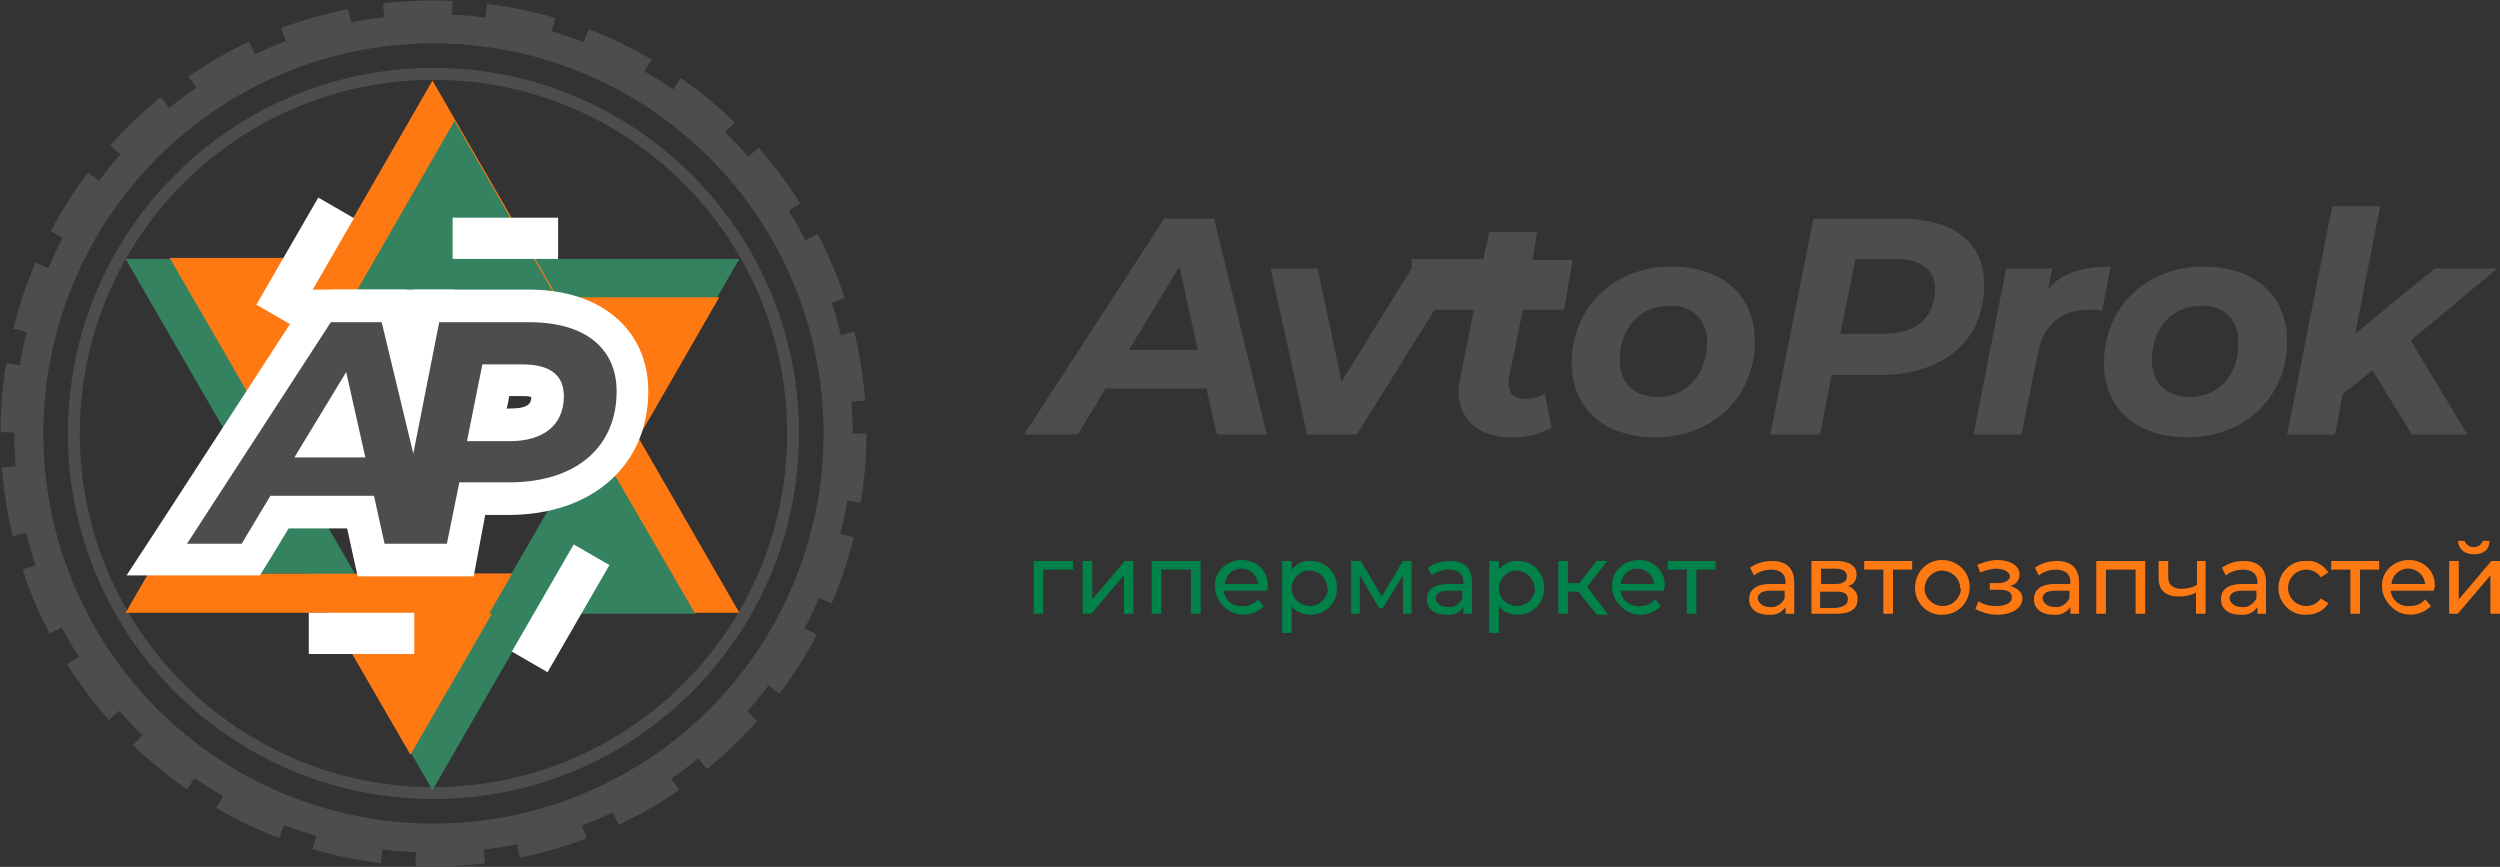 <?xml version="1.0" encoding="UTF-8"?> <!-- Generator: Adobe Illustrator 22.1.0, SVG Export Plug-In . SVG Version: 6.00 Build 0) --> <svg xmlns="http://www.w3.org/2000/svg" xmlns:xlink="http://www.w3.org/1999/xlink" id="Слой_1" x="0px" y="0px" viewBox="0 0 260.7 90.4" style="enable-background:new 0 0 260.7 90.4;" xml:space="preserve"><rect x="0" y="0" width="260.7" height="90.4" fill="#333333" stroke="none"/> <style type="text/css"> .st0{fill:none;stroke:#4D4D4D;stroke-width:3.03;stroke-miterlimit:10;} .st1{fill:none;stroke:#4D4D4D;stroke-width:1.24;stroke-miterlimit:10;} .st2{fill:none;stroke:#4D4D4D;stroke-width:3.3;stroke-miterlimit:10;stroke-dasharray:7.01,3.51;} .st3{fill:#348260;} .st4{fill:#FF7912;} .st5{fill:#00824A;} .st6{fill:#4D4D4D;} .st7{fill:#FFFFFF;} </style> <title>Asset 7</title> <circle class="st0" cx="45.2" cy="45.2" r="42.2"></circle> <circle class="st1" cx="45.2" cy="45.2" r="37.5"></circle> <circle class="st2" cx="45.2" cy="45.2" r="43.5"></circle> <path class="st3" d="M45.1,82.4L13.1,27h64L45.1,82.4z M20.2,31.1l24.9,43l24.8-43L20.2,31.1z"></path> <path class="st4" d="M77.1,63.9h-64l32-55.5L77.1,63.9z M20.2,59.8h49.7l-24.8-43L20.2,59.8z"></path> <polygon class="st3" points="47.4,12.6 36.7,31.2 58.1,31.2 "></polygon> <polygon class="st4" points="28.4,45.4 39.1,26.9 17.7,26.9 "></polygon> <polygon class="st4" points="64.3,49.6 75,31 53.6,31 "></polygon> <polygon class="st4" points="42.8,78.7 53.5,60.2 32.1,60.2 "></polygon> <polygon class="st3" points="26.1,41 15.2,59.8 37,59.8 "></polygon> <polygon class="st3" points="61.7,45.4 51,64 72.5,64 "></polygon> <path class="st5" d="M111.9,59.4h-3.1v4.6h-1v-5.5h4.1V59.4z"></path> <path class="st5" d="M112.9,58.5h1v4l3.4-4h0.9v5.5h-1V60l-3.4,4h-0.9V58.5z"></path> <path class="st5" d="M125.2,58.5v5.5h-1v-4.6h-3.1v4.6h-1v-5.5H125.2z"></path> <path class="st5" d="M132.1,61.6h-4.5c0.1,1,1,1.7,2,1.6c0.6,0,1.2-0.2,1.6-0.7l0.6,0.7c-1.2,1.2-3.1,1.2-4.2,0 c-0.5-0.5-0.9-1.2-0.9-2c-0.1-1.5,1.1-2.7,2.6-2.8c0.1,0,0.1,0,0.2,0c1.5,0,2.7,1.1,2.7,2.6c0,0.1,0,0.2,0,0.3 C132.2,61.4,132.1,61.5,132.1,61.6z M127.7,60.9h3.5c-0.1-1-1-1.7-2-1.6C128.4,59.4,127.8,60.1,127.7,60.9z"></path> <path class="st5" d="M139.4,61.3c0.1,1.5-1.1,2.7-2.5,2.8c-0.1,0-0.2,0-0.3,0c-0.7,0-1.5-0.3-1.9-0.9v2.8h-1v-7.5h1v0.9 c0.5-0.6,1.2-1,2-0.9c1.5,0,2.7,1.2,2.7,2.6C139.4,61.2,139.4,61.2,139.4,61.3z M138.4,61.3c0-1-0.9-1.8-1.9-1.8 c-1,0-1.8,0.9-1.8,1.9c0,1,0.9,1.8,1.9,1.8c1,0,1.8-0.8,1.9-1.8C138.4,61.4,138.4,61.4,138.4,61.3L138.4,61.3z"></path> <path class="st5" d="M147.2,58.5v5.5h-0.9V60l-2.1,3.4h-0.4l-2-3.4v4h-0.9v-5.5h1l2.2,3.7l2.2-3.7H147.2z"></path> <path class="st5" d="M153.5,60.7v3.3h-0.9v-0.7c-0.4,0.6-1.1,0.9-1.8,0.8c-1.3,0-2-0.7-2-1.6s0.6-1.6,2.2-1.6h1.6v-0.2 c0-0.8-0.5-1.3-1.5-1.3c-0.6,0-1.3,0.2-1.8,0.6l-0.4-0.8c0.7-0.5,1.5-0.7,2.3-0.7C152.6,58.5,153.5,59.2,153.5,60.7z M152.5,62.4 v-0.8H151c-1,0-1.3,0.4-1.3,0.8s0.5,0.9,1.2,0.9C151.6,63.4,152.2,63,152.5,62.4z"></path> <path class="st5" d="M161,61.3c0.1,1.5-1.1,2.7-2.5,2.8c-0.1,0-0.2,0-0.3,0c-0.7,0-1.5-0.3-1.9-0.9v2.8h-1v-7.5h1v0.9 c0.5-0.6,1.2-1,2-0.9c1.5,0,2.7,1.2,2.7,2.6C161,61.2,161,61.2,161,61.3z M160,61.3c0-1-0.9-1.8-1.9-1.8c-1,0-1.8,0.9-1.8,1.9 c0,1,0.9,1.8,1.9,1.8c1,0,1.8-0.8,1.9-1.8C160,61.4,160,61.4,160,61.3z"></path> <path class="st5" d="M164.6,61.7h-1.1v2.3h-1v-5.5h1v2.3h1.2l1.8-2.3h1.1l-2.1,2.7l2.2,2.9h-1.2L164.6,61.7z"></path> <path class="st5" d="M173.5,61.6H169c0.1,1,1,1.7,2,1.6c0.6,0,1.2-0.2,1.6-0.7l0.6,0.7c-1.2,1.2-3.1,1.2-4.2,0 c-0.5-0.5-0.9-1.2-0.9-2c-0.1-1.5,1.1-2.7,2.6-2.8c0.1,0,0.1,0,0.2,0c1.5,0,2.7,1.1,2.7,2.6c0,0.1,0,0.2,0,0.3 C173.5,61.4,173.5,61.5,173.5,61.6z M169,60.9h3.5c-0.1-1-1-1.7-2-1.6C169.7,59.4,169.1,60.1,169,60.9z"></path> <path class="st5" d="M178.9,59.4h-2v4.6h-1v-4.6h-2v-0.9h5V59.4z"></path> <path class="st4" d="M187.1,60.7v3.3h-0.9v-0.7c-0.4,0.6-1.1,0.9-1.8,0.8c-1.3,0-2-0.7-2-1.6s0.6-1.6,2.2-1.6h1.6v-0.2 c0-0.8-0.5-1.3-1.5-1.3c-0.6,0-1.3,0.2-1.8,0.6l-0.4-0.8c0.7-0.5,1.5-0.7,2.3-0.7C186.2,58.5,187.1,59.2,187.1,60.7z M186.1,62.4 v-0.8h-1.5c-1,0-1.3,0.4-1.3,0.8s0.5,0.9,1.2,0.9C185.2,63.4,185.8,63,186.1,62.4z"></path> <path class="st4" d="M193.7,62.5c0,1-0.7,1.5-2.2,1.5h-2.6v-5.5h2.6c1.3,0,2.1,0.5,2.1,1.4c0,0.6-0.3,1.1-0.9,1.2 C193.3,61.3,193.8,61.9,193.7,62.5z M189.9,60.9h1.5c0.8,0,1.2-0.3,1.2-0.8s-0.4-0.8-1.2-0.8h-1.5V60.9z M192.7,62.5 c0-0.6-0.4-0.8-1.2-0.8h-1.7v1.7h1.6C192.3,63.3,192.7,63,192.7,62.5L192.7,62.5z"></path> <path class="st4" d="M199.4,59.4h-2v4.6h-1v-4.6h-2v-0.9h5V59.4z"></path> <path class="st4" d="M199.7,61.3c0-1.6,1.2-2.9,2.8-2.9c1.6,0,2.9,1.2,2.9,2.8c0,1.6-1.2,2.9-2.8,2.9c0,0,0,0,0,0 c-1.5,0.1-2.8-1.1-2.9-2.6C199.7,61.4,199.7,61.4,199.7,61.3z M204.4,61.3c0-1-0.9-1.8-1.9-1.8c-1,0-1.8,0.9-1.8,1.9 c0,1,0.9,1.8,1.9,1.8c1,0,1.8-0.8,1.9-1.8C204.4,61.4,204.4,61.4,204.4,61.3z"></path> <path class="st4" d="M210.9,62.4c0,1-1.1,1.7-2.6,1.7c-0.8,0-1.6-0.2-2.3-0.6l0.3-0.8c0.6,0.4,1.3,0.5,1.9,0.5 c0.9,0,1.6-0.3,1.6-0.9s-0.5-0.8-1.3-0.8h-1v-0.7h0.9c0.7,0,1.2-0.3,1.2-0.7s-0.6-0.8-1.4-0.8c-0.6,0-1.2,0.2-1.7,0.4l-0.3-0.8 c0.7-0.3,1.4-0.5,2.1-0.5c1.3,0,2.3,0.6,2.3,1.5c0,0.6-0.4,1.1-1,1.2C210.4,61.3,210.9,61.8,210.9,62.4z"></path> <path class="st4" d="M216.8,60.7v3.3h-0.9v-0.7c-0.4,0.6-1.1,0.9-1.8,0.8c-1.3,0-2-0.7-2-1.6s0.6-1.6,2.2-1.6h1.6v-0.2 c0-0.8-0.5-1.3-1.5-1.3c-0.6,0-1.3,0.2-1.8,0.6l-0.4-0.8c0.7-0.5,1.5-0.7,2.3-0.7C215.9,58.5,216.8,59.2,216.8,60.7z M215.8,62.4 v-0.8h-1.5c-1,0-1.3,0.4-1.3,0.8s0.5,0.9,1.2,0.9C214.9,63.4,215.5,63,215.8,62.4z"></path> <path class="st4" d="M223.7,58.5v5.5h-1v-4.6h-3.1v4.6h-1v-5.5H223.7z"></path> <path class="st4" d="M230,58.5v5.5h-1v-2.2c-0.6,0.3-1.2,0.4-1.8,0.4c-1.3,0-2.1-0.6-2.1-1.9v-1.8h1v1.7c0,0.8,0.5,1.2,1.4,1.2 c0.5,0,1.1-0.1,1.6-0.4v-2.5H230z"></path> <path class="st4" d="M236.3,60.7v3.3h-0.9v-0.7c-0.4,0.6-1.1,0.9-1.8,0.8c-1.3,0-2-0.7-2-1.6s0.6-1.6,2.2-1.6h1.6v-0.2 c0-0.8-0.5-1.3-1.5-1.3c-0.6,0-1.3,0.2-1.8,0.6l-0.4-0.8c0.7-0.5,1.5-0.7,2.3-0.7C235.4,58.5,236.3,59.2,236.3,60.7z M235.3,62.4 v-0.8h-1.5c-1,0-1.3,0.4-1.3,0.8s0.5,0.9,1.2,0.9C234.4,63.4,235,63,235.3,62.4z"></path> <path class="st4" d="M237.6,61.3c0-1.5,1.2-2.8,2.7-2.8c0.1,0,0.1,0,0.2,0c0.9-0.1,1.8,0.4,2.3,1.2l-0.8,0.5 c-0.3-0.5-0.9-0.8-1.5-0.8c-1.1,0-1.9,0.9-1.9,1.9c0,1.1,0.9,1.9,1.9,1.9l0,0c0.6,0,1.2-0.3,1.5-0.8l0.8,0.5 c-0.5,0.8-1.3,1.2-2.3,1.2c-1.5,0.1-2.8-1.1-2.9-2.6C237.6,61.5,237.6,61.4,237.6,61.3z"></path> <path class="st4" d="M248.1,59.4h-2v4.6h-1v-4.6h-2v-0.9h5V59.4z"></path> <path class="st4" d="M253.8,61.6h-4.5c0.1,1,1,1.7,2,1.6c0.6,0,1.2-0.2,1.6-0.7l0.6,0.7c-1.2,1.2-3.1,1.2-4.2,0 c-0.5-0.5-0.9-1.2-0.9-2c-0.1-1.5,1.1-2.7,2.6-2.8c0.1,0,0.1,0,0.2,0c1.5,0,2.7,1.1,2.7,2.6c0,0.1,0,0.2,0,0.3 C253.8,61.4,253.8,61.5,253.8,61.6z M249.4,60.9h3.5c-0.1-1-1-1.7-2-1.6C250.1,59.4,249.4,60.1,249.4,60.9z"></path> <path class="st4" d="M255.4,58.5h1v4l3.4-4h0.9v5.5h-1V60l-3.4,4h-0.9L255.4,58.5z M256.3,56.4h0.7c0.2,0.5,0.7,0.8,1.3,0.6 c0.3-0.1,0.5-0.3,0.6-0.6h0.7c0,0.9-0.6,1.4-1.6,1.4S256.4,57.3,256.3,56.4z"></path> <path class="st6" d="M121.4,22.8l-14.6,22.5h5.6l2.9-4.8h10.5l1.1,4.8h5.2l-5.5-22.5L121.4,22.8z M117.7,36.5l5.3-8.7l1.9,8.7H117.7 z"></path> <path class="st6" d="M174.3,27.8c-6.1,0-10.4,4.3-10.4,10.1c0,4.7,3.4,7.7,8.7,7.7c6.1,0,10.4-4.3,10.4-10 C183,30.8,179.6,27.8,174.3,27.8z M172.9,41.4c-2.5,0-4-1.5-4-3.8c0-3.4,2.1-5.7,5.1-5.7c2-0.2,3.7,1.1,4,3.1c0,0.2,0,0.5,0,0.7 C178,39.1,175.8,41.4,172.9,41.4z"></path> <path class="st6" d="M198.2,22.8h-9.1l-4.5,22.5h5.2l1.2-6.2h5c6.7,0,10.9-3.6,10.9-9.3C207,25.4,203.8,22.8,198.2,22.8z M196.3,34.8h-4.4l1.6-7.8h4.1c2.6,0,4.2,1,4.2,3.2C201.7,33.2,199.7,34.9,196.3,34.8L196.3,34.8z"></path> <path class="st6" d="M213.6,30.1L214,28h-4.8l-3.4,17.3h5l1.7-8.4c0.6-3.2,2.5-4.6,5.5-4.6c0.4,0,0.7,0,1.2,0.1l0.9-4.6 C217.3,27.8,215.1,28.4,213.6,30.1z"></path> <path class="st6" d="M229.8,27.8c-6.1,0-10.4,4.3-10.4,10.1c0,4.7,3.4,7.7,8.7,7.7c6.1,0,10.4-4.3,10.4-10 C238.5,30.8,235.1,27.8,229.8,27.8z M228.4,41.4c-2.5,0-4-1.5-4-3.8c0-3.4,2.1-5.7,5.1-5.7c2-0.2,3.7,1.2,3.9,3.2c0,0.2,0,0.4,0,0.7 C233.5,39.1,231.3,41.4,228.4,41.4z"></path> <polygon class="st6" points="260.4,28 253.9,28 245.6,34.8 248.2,21.5 243.2,21.5 238.5,45.3 243.5,45.3 244.3,41.1 247.4,38.6 251.5,45.3 257.3,45.3 251.4,35.5 "></polygon> <path class="st6" d="M160.3,24.2h-5l-0.6,2.8h-7.5v1l0,0l-7.3,11.8L137.4,28h-4.9l3.8,17.3h5.2l8.1-13h4.1l-1.4,7 c-0.1,0.5-0.2,1-0.2,1.5c0,3,2.2,4.8,5.4,4.8c1.5,0.1,3-0.3,4.3-1l-0.7-3.6c-0.6,0.4-1.3,0.6-2,0.6c-1.3,0-1.8-0.6-1.8-1.7 c0-0.2,0-0.5,0.1-0.7l1.4-6.9h4.3l0.9-5.2h-4.2L160.3,24.2z"></path> <path class="st6" d="M38.7,58.4l-1.1-5h-8.5l-3,5h-9.8l17.2-26.5h7.5l1.9,7.6l1.5-7.6h10.8c6.6,0,10.8,3.4,10.8,8.9 C66,47.6,60.9,52,53,52h-3.7L48,58.4H38.7z M36,46l-0.6-2.8L33.7,46H36z M53.3,44.3c3.9,0,3.9-2.2,3.9-3c0-0.6,0-1.6-2.6-1.6h-2.8 l-0.9,4.7L53.3,44.3z"></path> <path class="st7" d="M55.2,33.6c5.8,0,9.1,2.7,9.1,7.2c0,5.9-4.3,9.5-11.2,9.5h-5.2l-1.3,6.4h-6.5l-1.1-5H28.2l-3,5h-5.7l15-23.1 h5.3l3.3,13.7l2.7-13.7L55.2,33.6 M48.7,46h4.5c3.5,0,5.6-1.7,5.6-4.7c0-2.3-1.6-3.3-4.3-3.3h-4.2L48.7,46 M30.7,47.7h7.4l-2-8.9 L30.7,47.7 M55.2,30.2H43.1l-0.3,1.5l-0.4-1.5h-9.8l-1,1.5l-15,23.1l-3.4,5.2h13.9l1-1.6l2-3.3h6.1l0.5,2.3l0.6,2.7h12.1l0.5-2.7 l0.7-3.7H53c8.8,0,14.6-5.2,14.6-12.9C67.6,34.4,62.7,30.2,55.2,30.2L55.2,30.2z M53.1,41.3h1.4c0.3,0,0.6,0,0.9,0.1 c0,0.6-0.2,1.2-2.2,1.2h-0.4C52.9,42.6,53.1,41.3,53.1,41.3z"></path> <rect x="47.2" y="22.7" class="st7" width="11" height="4.3"></rect> <rect x="52" y="61.3" transform="matrix(0.5 -0.866 0.866 0.5 -25.71 82.329)" class="st7" width="12.9" height="4.3"></rect> <rect x="25.4" y="25.1" transform="matrix(0.5 -0.866 0.866 0.5 -7.698 41.22)" class="st7" width="12.9" height="4.3"></rect> <rect x="32.2" y="63.9" class="st7" width="11" height="4.3"></rect> <rect x="34.4" y="30.2" class="st7" width="13" height="2.8"></rect> </svg> 